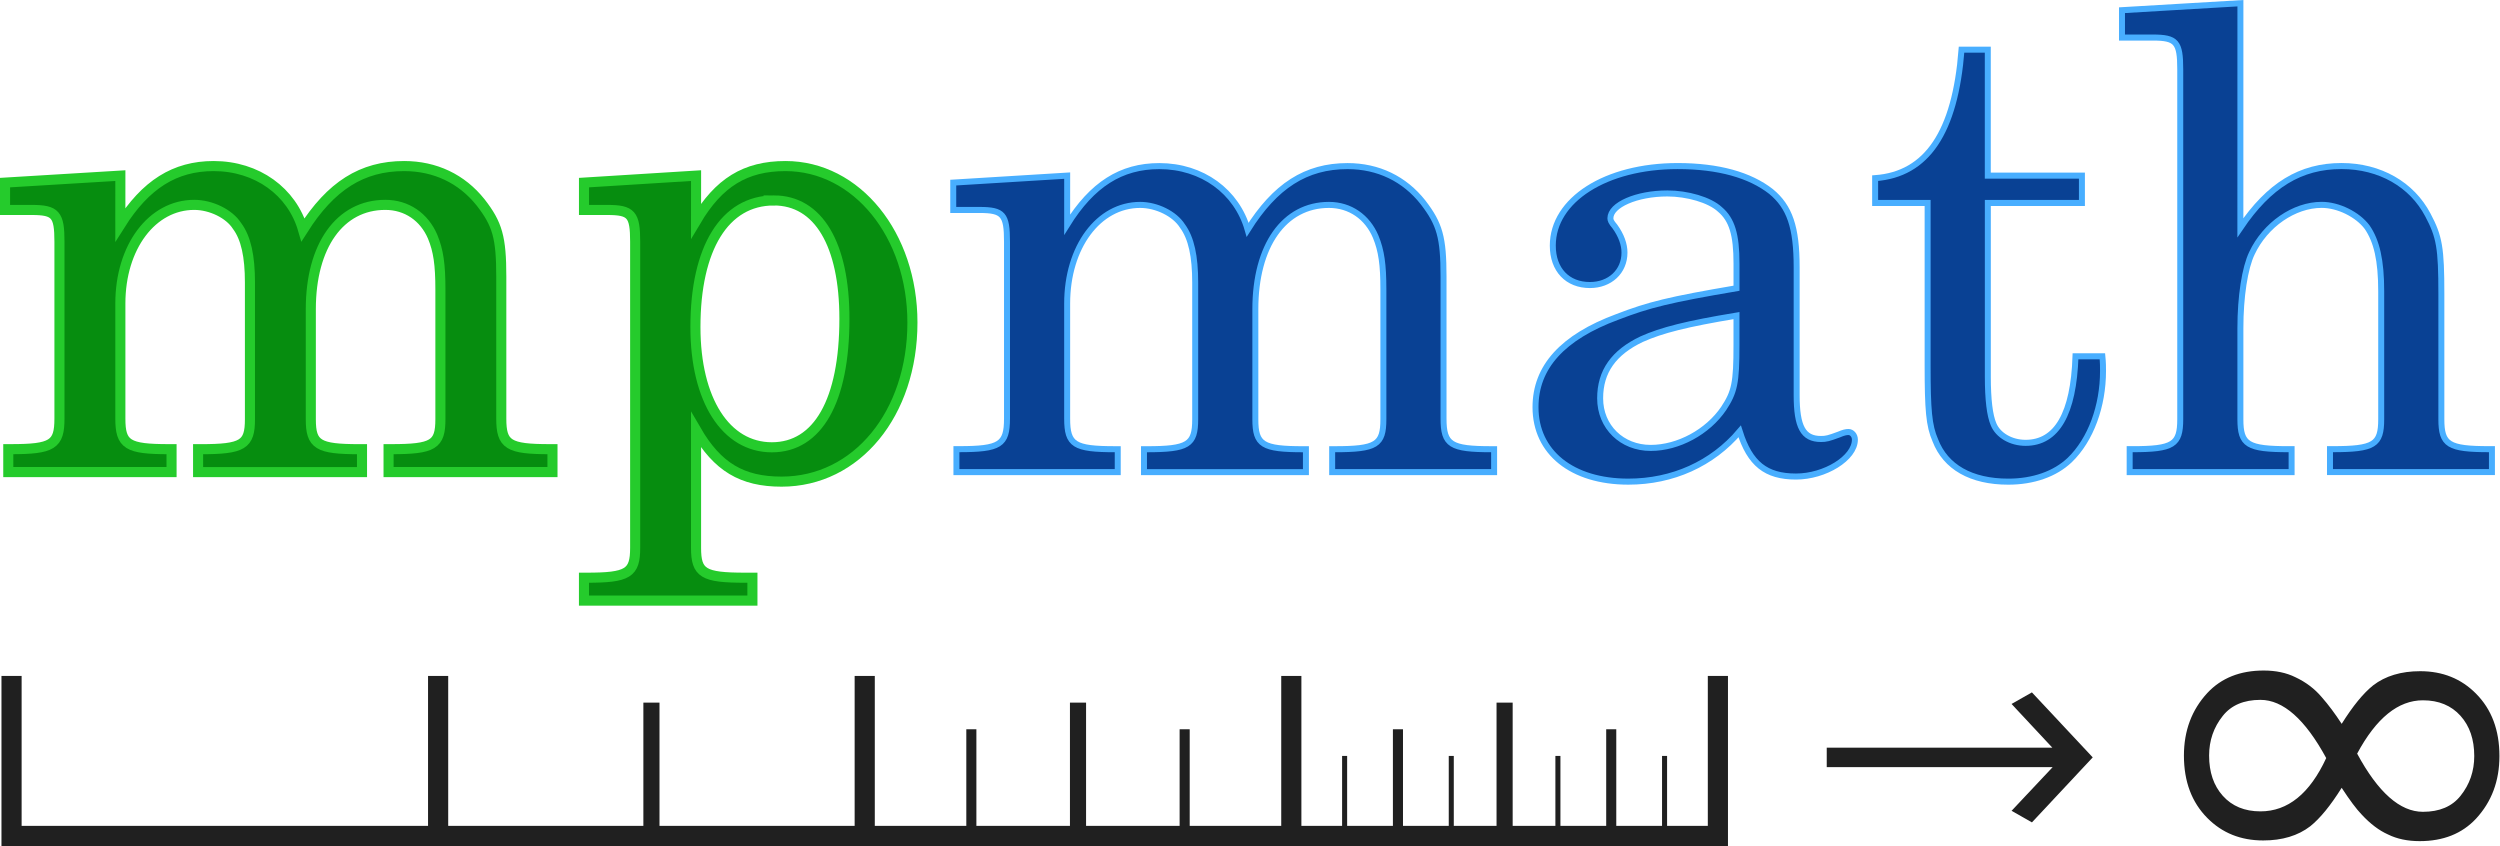 <?xml version="1.0" encoding="UTF-8" standalone="no"?>
<!-- Created with Inkscape (http://www.inkscape.org/) -->

<svg
   xmlns:dc="http://purl.org/dc/elements/1.1/"
   xmlns:cc="http://creativecommons.org/ns#"
   xmlns:rdf="http://www.w3.org/1999/02/22-rdf-syntax-ns#"
   xmlns:svg="http://www.w3.org/2000/svg"
   xmlns="http://www.w3.org/2000/svg"
   xmlns:sodipodi="http://sodipodi.sourceforge.net/DTD/sodipodi-0.dtd"
   xmlns:inkscape="http://www.inkscape.org/namespaces/inkscape"
   sodipodi:docname="mpmath.svg"
   id="svg10160"
   version="1.1"
   viewBox="0 0 124.046 41.977"
   height="41.977mm"
   width="124.046mm"
   inkscape:version="0.92.3 (2405546, 2018-03-11)">
  <sodipodi:namedview
     inkscape:window-maximized="1"
     inkscape:window-y="28"
     inkscape:window-x="0"
     inkscape:window-height="821"
     inkscape:window-width="1600"
     showgrid="true"
     inkscape:current-layer="layer1"
     inkscape:document-units="mm"
     inkscape:cy="62.650451"
     inkscape:cx="240.89226"
     inkscape:zoom="1.979899"
     inkscape:pageshadow="2"
     inkscape:pageopacity="0.0"
     borderopacity="1.0"
     bordercolor="#666666"
     pagecolor="#ffffff"
     id="base">
    <inkscape:grid
       id="grid10708"
       type="xygrid"
       originx="-41.761"
       originy="-224.396" />
  </sodipodi:namedview>
  <defs
     id="defs10154" />
  <g
     id="layer1"
     inkscape:groupmode="layer"
     inkscape:label="Layer 1"
     transform="translate(-41.761,-30.627)">
    <g
       id="g11092"
       style="stroke:#202020;stroke-opacity:1">
      <path
         style="fill:none;fill-rule:evenodd;stroke:#202020;stroke-width:0.25;stroke-linecap:butt;stroke-linejoin:miter;stroke-miterlimit:4;stroke-dasharray:none;stroke-opacity:1"
         d="m 124.354,72.104 1e-5,-3.969"
         id="path10714"
         inkscape:connector-curvature="0"
         sodipodi:nodetypes="cc" />
      <path
         style="fill:none;fill-rule:evenodd;stroke:#202020;stroke-width:0.5;stroke-linecap:butt;stroke-linejoin:miter;stroke-miterlimit:4;stroke-dasharray:none;stroke-opacity:1"
         d="M 121.708,72.104 V 66.812"
         id="path10716"
         inkscape:connector-curvature="0"
         sodipodi:nodetypes="cc" />
      <path
         style="fill:none;fill-rule:evenodd;stroke:#202020;stroke-width:0.25;stroke-linecap:butt;stroke-linejoin:miter;stroke-miterlimit:4;stroke-dasharray:none;stroke-opacity:1"
         d="m 119.062,72.104 v -3.969"
         id="path10718"
         inkscape:connector-curvature="0"
         sodipodi:nodetypes="cc" />
      <path
         style="fill:none;fill-rule:evenodd;stroke:#202020;stroke-width:0.25;stroke-linecap:butt;stroke-linejoin:miter;stroke-miterlimit:4;stroke-dasharray:none;stroke-opacity:1"
         d="m 113.771,72.104 c 0,-1.764 2e-5,2.96 0,-3.969"
         id="path10722"
         inkscape:connector-curvature="0"
         sodipodi:nodetypes="cc" />
      <path
         style="fill:none;fill-rule:evenodd;stroke:#202020;stroke-width:0.5;stroke-linecap:butt;stroke-linejoin:miter;stroke-miterlimit:4;stroke-dasharray:none;stroke-opacity:1"
         d="M 111.125,72.104 V 66.812"
         id="path10724"
         inkscape:connector-curvature="0"
         sodipodi:nodetypes="cc" />
      <path
         style="fill:none;fill-rule:evenodd;stroke:#202020;stroke-width:0.25;stroke-linecap:butt;stroke-linejoin:miter;stroke-miterlimit:4;stroke-dasharray:none;stroke-opacity:1"
         d="M 108.479,72.104 V 68.135"
         id="path10724-1"
         inkscape:connector-curvature="0"
         sodipodi:nodetypes="cc" />
      <path
         style="fill:none;fill-rule:evenodd;stroke:#202020;stroke-width:0.5;stroke-linecap:butt;stroke-linejoin:miter;stroke-miterlimit:4;stroke-dasharray:none;stroke-opacity:1"
         d="m 100.542,72.104 1e-5,-5.292"
         id="path10714-7"
         inkscape:connector-curvature="0"
         sodipodi:nodetypes="cc" />
      <path
         style="fill:none;fill-rule:evenodd;stroke:#202020;stroke-width:0.5;stroke-linecap:butt;stroke-linejoin:miter;stroke-miterlimit:4;stroke-dasharray:none;stroke-opacity:1"
         d="M 89.958,72.104 V 66.812"
         id="path10724-3"
         inkscape:connector-curvature="0"
         sodipodi:nodetypes="cc" />
      <g
         id="g10834"
         style="stroke:#202020;stroke-width:1;stroke-miterlimit:4;stroke-dasharray:none;stroke-opacity:1"
         transform="translate(-23.812,15.875)">
        <path
           sodipodi:nodetypes="cccc"
           inkscape:connector-curvature="0"
           id="path10710"
           d="m 66.146,48.292 v 7.938 H 150.812 v -7.938"
           style="fill:none;fill-rule:evenodd;stroke:#202020;stroke-width:1;stroke-linecap:butt;stroke-linejoin:miter;stroke-miterlimit:4;stroke-dasharray:none;stroke-opacity:1" />
        <path
           inkscape:connector-curvature="0"
           id="path10726"
           d="m 129.646,56.229 v -7.938"
           style="fill:none;fill-rule:evenodd;stroke:#202020;stroke-width:1;stroke-linecap:butt;stroke-linejoin:miter;stroke-miterlimit:4;stroke-dasharray:none;stroke-opacity:1" />
        <path
           inkscape:connector-curvature="0"
           id="path10726-9"
           d="m 108.479,56.229 v -7.938"
           style="fill:none;fill-rule:evenodd;stroke:#202020;stroke-width:1;stroke-linecap:butt;stroke-linejoin:miter;stroke-miterlimit:4;stroke-dasharray:none;stroke-opacity:1" />
        <path
           inkscape:connector-curvature="0"
           id="path10726-9-1"
           d="m 87.312,56.229 v -7.938"
           style="fill:none;fill-rule:evenodd;stroke:#202020;stroke-width:1;stroke-linecap:butt;stroke-linejoin:miter;stroke-miterlimit:4;stroke-dasharray:none;stroke-opacity:1" />
      </g>
      <g
         id="g10839"
         style="stroke:#202020;stroke-width:0.8;stroke-miterlimit:4;stroke-dasharray:none;stroke-opacity:1"
         transform="translate(-23.812,15.875)">
        <path
           inkscape:connector-curvature="0"
           id="path10720"
           d="M 140.229,56.229 V 49.615"
           style="fill:none;fill-rule:evenodd;stroke:#202020;stroke-width:0.8;stroke-linecap:butt;stroke-linejoin:miter;stroke-miterlimit:4;stroke-dasharray:none;stroke-opacity:1" />
        <path
           inkscape:connector-curvature="0"
           id="path10720-1"
           d="M 119.062,56.229 V 49.615"
           style="fill:none;fill-rule:evenodd;stroke:#202020;stroke-width:0.8;stroke-linecap:butt;stroke-linejoin:miter;stroke-miterlimit:4;stroke-dasharray:none;stroke-opacity:1" />
        <path
           inkscape:connector-curvature="0"
           id="path10720-1-2"
           d="M 97.896,56.229 V 49.615"
           style="fill:none;fill-rule:evenodd;stroke:#202020;stroke-width:0.8;stroke-linecap:butt;stroke-linejoin:miter;stroke-miterlimit:4;stroke-dasharray:none;stroke-opacity:1" />
      </g>
    </g>
    <g
       id="g11050"
       style="fill:#068d0f;fill-opacity:1;stroke:#25cb2c;stroke-width:0.5;stroke-miterlimit:4;stroke-dasharray:none;stroke-opacity:1">
      <path
         d="m 47.733,39.341 -5.722,0.347 v 1.357 h 1.318 c 1.189,0 1.382,0.221 1.382,1.578 v 7.545 1.231 c 0,1.294 -0.354,1.515 -2.411,1.515 H 42.172 v 1.136 h 8.101 v -1.136 h -0.129 c -2.057,0 -2.411,-0.221 -2.411,-1.515 v -1.231 -4.483 c 0,-2.81 1.575,-4.893 3.665,-4.893 0.836,0 1.736,0.442 2.122,1.042 0.45,0.6 0.643,1.515 0.643,2.81 v 5.524 1.263 c 0,1.263 -0.354,1.484 -2.443,1.484 H 51.59 v 1.136 h 8.133 v -1.136 h -0.129 c -2.057,0 -2.411,-0.221 -2.411,-1.484 v -1.263 -4.199 c 0,-3.157 1.447,-5.177 3.697,-5.177 1.061,0 1.929,0.6 2.347,1.578 0.289,0.694 0.386,1.389 0.386,2.62 v 5.177 1.263 c 0,1.263 -0.354,1.484 -2.443,1.484 h -0.129 v 1.136 h 8.133 v -1.136 h -0.129 c -2.057,0 -2.411,-0.221 -2.411,-1.515 v -1.231 -5.809 c 0,-1.957 -0.193,-2.62 -1.029,-3.693 -0.932,-1.168 -2.25,-1.799 -3.793,-1.799 -2.089,0 -3.632,0.979 -5.015,3.157 -0.546,-1.894 -2.282,-3.157 -4.436,-3.157 -1.929,0 -3.375,0.915 -4.629,2.904 z"
         style="font-style:normal;font-variant:normal;font-weight:normal;font-stretch:normal;font-size:31.855px;line-height:125%;font-family:'Century Schoolbook L';-inkscape-font-specification:'Century Schoolbook L';letter-spacing:0px;word-spacing:0px;fill:#068d0f;fill-opacity:1;stroke:#25cb2c;stroke-width:0.5;stroke-linecap:butt;stroke-linejoin:miter;stroke-miterlimit:4;stroke-dasharray:none;stroke-opacity:1"
         id="path11017"
         inkscape:connector-curvature="0" />
      <path
         d="m 76.299,39.341 -5.561,0.347 v 1.357 h 1.157 c 1.189,0 1.382,0.221 1.382,1.578 v 13.922 1.263 c 0,1.263 -0.354,1.484 -2.411,1.484 h -0.129 v 1.136 h 8.358 v -1.136 h -0.354 c -2.089,0 -2.443,-0.221 -2.443,-1.484 v -1.263 -4.577 c 1.061,1.831 2.282,2.557 4.243,2.557 3.729,0 6.493,-3.378 6.493,-7.892 0,-4.356 -2.764,-7.766 -6.3,-7.766 -1.993,0 -3.311,0.821 -4.436,2.715 z m 3.857,1.231 c 2.218,0 3.504,2.178 3.504,5.872 0,4.072 -1.318,6.377 -3.6,6.377 -2.282,0 -3.793,-2.336 -3.793,-5.966 0,-3.914 1.447,-6.282 3.89,-6.282 z"
         style="font-style:normal;font-variant:normal;font-weight:normal;font-stretch:normal;font-size:31.855px;line-height:125%;font-family:'Century Schoolbook L';-inkscape-font-specification:'Century Schoolbook L';letter-spacing:0px;word-spacing:0px;fill:#068d0f;fill-opacity:1;stroke:#25cb2c;stroke-width:0.5;stroke-linecap:butt;stroke-linejoin:miter;stroke-miterlimit:4;stroke-dasharray:none;stroke-opacity:1"
         id="path11019"
         inkscape:connector-curvature="0" />
    </g>
    <g
       id="g11046"
       style="fill:#094194;fill-opacity:1;stroke:#48aeff;stroke-width:0.3;stroke-miterlimit:4;stroke-dasharray:none;stroke-opacity:1"
       transform="matrix(0.988,0,0,1,1.092,0)">
      <path
         d="m 94.758,39.341 -5.722,0.347 v 1.357 h 1.318 c 1.189,0 1.382,0.221 1.382,1.578 v 7.545 1.231 c 0,1.294 -0.354,1.515 -2.411,1.515 h -0.129 V 54.052 H 97.297 v -1.136 h -0.129 c -2.057,0 -2.411,-0.221 -2.411,-1.515 v -1.231 -4.483 c 0,-2.81 1.575,-4.893 3.665,-4.893 0.836,0 1.736,0.442 2.122,1.042 0.45,0.6 0.643,1.515 0.643,2.81 v 5.524 1.263 c 0,1.263 -0.354,1.484 -2.443,1.484 h -0.129 v 1.136 h 8.133 v -1.136 h -0.129 c -2.057,0 -2.411,-0.221 -2.411,-1.484 v -1.263 -4.199 c 0,-3.157 1.447,-5.177 3.697,-5.177 1.061,0 1.929,0.6 2.347,1.578 0.289,0.694 0.386,1.389 0.386,2.62 v 5.177 1.263 c 0,1.263 -0.354,1.484 -2.443,1.484 h -0.129 v 1.136 h 8.133 v -1.136 h -0.129 c -2.057,0 -2.411,-0.221 -2.411,-1.515 v -1.231 -5.809 c 0,-1.957 -0.193,-2.62 -1.029,-3.693 -0.932,-1.168 -2.25,-1.799 -3.793,-1.799 -2.089,0 -3.632,0.979 -5.015,3.157 -0.546,-1.894 -2.282,-3.157 -4.436,-3.157 -1.929,0 -3.375,0.915 -4.629,2.904 z"
         style="font-style:normal;font-variant:normal;font-weight:normal;font-stretch:normal;font-size:31.855px;line-height:125%;font-family:'Century Schoolbook L';-inkscape-font-specification:'Century Schoolbook L';letter-spacing:0px;word-spacing:0px;fill:#094194;fill-opacity:1;stroke:#48aeff;stroke-width:0.3;stroke-linecap:butt;stroke-linejoin:miter;stroke-miterlimit:4;stroke-dasharray:none;stroke-opacity:1"
         id="path11021"
         inkscape:connector-curvature="0" />
      <path
         d="m 131.393,43.887 c 0,-1.989 -0.354,-2.999 -1.286,-3.757 -1.061,-0.821 -2.636,-1.263 -4.693,-1.263 -3.6,0 -6.268,1.673 -6.268,3.946 0,1.2 0.739,1.957 1.864,1.957 0.996,0 1.736,-0.663 1.736,-1.61 0,-0.41 -0.161,-0.852 -0.482,-1.294 -0.193,-0.221 -0.225,-0.316 -0.225,-0.41 0,-0.663 1.318,-1.231 2.861,-1.231 0.996,0 2.122,0.316 2.636,0.789 0.611,0.505 0.836,1.263 0.836,2.683 v 1.231 c -3.375,0.568 -4.404,0.821 -5.979,1.421 -2.764,1.01 -4.115,2.494 -4.115,4.483 0,2.241 1.832,3.693 4.661,3.693 2.218,0 4.211,-0.884 5.593,-2.494 0.514,1.61 1.318,2.241 2.829,2.241 1.447,0 2.957,-0.915 2.957,-1.831 0,-0.221 -0.161,-0.379 -0.321,-0.379 -0.129,0 -0.257,0.032 -0.482,0.126 -0.514,0.189 -0.643,0.221 -0.9,0.221 -0.9,0 -1.222,-0.6 -1.222,-2.178 z m -3.022,3.851 c 0,1.894 -0.097,2.336 -0.643,3.157 -0.804,1.168 -2.282,1.957 -3.665,1.957 -1.447,0 -2.539,-1.042 -2.539,-2.462 0,-1.326 0.675,-2.273 2.089,-2.936 0.997,-0.442 2.25,-0.758 4.758,-1.168 z"
         style="font-style:normal;font-variant:normal;font-weight:normal;font-stretch:normal;font-size:31.855px;line-height:125%;font-family:'Century Schoolbook L';-inkscape-font-specification:'Century Schoolbook L';letter-spacing:0px;word-spacing:0px;fill:#094194;fill-opacity:1;stroke:#48aeff;stroke-width:0.3;stroke-linecap:butt;stroke-linejoin:miter;stroke-miterlimit:4;stroke-dasharray:none;stroke-opacity:1"
         id="path11023"
         inkscape:connector-curvature="0" />
      <path
         d="m 140.992,39.341 v -6.25 h -1.318 c -0.321,4.104 -1.736,6.187 -4.34,6.377 v 1.231 h 2.636 v 8.05 c 0,2.21 0.064,2.999 0.386,3.725 0.514,1.326 1.8,2.052 3.665,2.052 1.254,0 2.347,-0.379 3.086,-1.073 1.061,-1.01 1.672,-2.683 1.672,-4.42 0,-0.189 0,-0.41 -0.032,-0.726 h -1.35 c -0.097,2.841 -0.932,4.293 -2.507,4.293 -0.739,0 -1.382,-0.379 -1.607,-0.915 -0.193,-0.442 -0.289,-1.231 -0.289,-2.368 v -8.618 h 4.725 v -1.357 z"
         style="font-style:normal;font-variant:normal;font-weight:normal;font-stretch:normal;font-size:31.855px;line-height:125%;font-family:'Century Schoolbook L';-inkscape-font-specification:'Century Schoolbook L';letter-spacing:0px;word-spacing:0px;fill:#094194;fill-opacity:1;stroke:#48aeff;stroke-width:0.3;stroke-linecap:butt;stroke-linejoin:miter;stroke-miterlimit:4;stroke-dasharray:none;stroke-opacity:1"
         id="path11025"
         inkscape:connector-curvature="0" />
      <path
         d="m 153.679,30.786 -5.947,0.347 v 1.357 h 1.543 c 1.189,0 1.382,0.221 1.382,1.578 v 16.1 1.263 c 0,1.263 -0.354,1.484 -2.411,1.484 h -0.129 v 1.136 h 8.133 v -1.136 h -0.129 c -2.089,0 -2.443,-0.221 -2.443,-1.484 v -1.263 -3.252 c 0,-1.578 0.225,-2.999 0.579,-3.725 0.675,-1.421 2.122,-2.399 3.504,-2.399 0.836,0 1.8,0.474 2.282,1.105 0.482,0.694 0.707,1.642 0.707,3.188 v 5.082 1.263 c 0,1.263 -0.354,1.484 -2.443,1.484 h -0.129 v 1.136 h 8.133 v -1.136 h -0.129 c -2.057,0 -2.411,-0.221 -2.411,-1.484 v -1.263 -4.956 c 0,-2.273 -0.097,-2.841 -0.675,-3.914 -0.804,-1.515 -2.411,-2.431 -4.34,-2.431 -2.057,0 -3.632,0.947 -5.079,3.062 z"
         style="font-style:normal;font-variant:normal;font-weight:normal;font-stretch:normal;font-size:31.855px;line-height:125%;font-family:'Century Schoolbook L';-inkscape-font-specification:'Century Schoolbook L';letter-spacing:0px;word-spacing:0px;fill:#094194;fill-opacity:1;stroke:#48aeff;stroke-width:0.3;stroke-linecap:butt;stroke-linejoin:miter;stroke-miterlimit:4;stroke-dasharray:none;stroke-opacity:1"
         id="path11027"
         inkscape:connector-curvature="0" />
    </g>
    <g
       aria-label="→"
       transform="scale(1.136,0.88)"
       style="font-style:normal;font-weight:normal;font-size:14.839px;line-height:125%;font-family:sans-serif;letter-spacing:0px;word-spacing:0px;fill:#202020;fill-opacity:1;stroke:none;stroke-width:0.371px;stroke-linecap:butt;stroke-linejoin:miter;stroke-opacity:1"
       id="text10960">
      <path
         d="m 128.168,77.508 -2.656,-3.665 -0.89,0.653 1.781,2.463 h -9.853 v 1.098 h 9.868 l -1.795,2.463 0.89,0.653 z"
         style="font-style:normal;font-variant:normal;font-weight:normal;font-stretch:normal;font-family:'TeX Gyre Adventor';-inkscape-font-specification:'TeX Gyre Adventor';fill:#202020;fill-opacity:1;stroke-width:0.371px"
         id="path11033"
         inkscape:connector-curvature="0" />
    </g>
    <g
       aria-label="∞"
       transform="scale(1.059,0.944)"
       style="font-style:normal;font-weight:normal;font-size:23.912px;line-height:125%;font-family:sans-serif;letter-spacing:0px;word-spacing:0px;fill:#202020;fill-opacity:1;stroke:none;stroke-width:0.598px;stroke-linecap:butt;stroke-linejoin:miter;stroke-opacity:1"
       id="text10964">
      <path
         d="m 150.085,75.254 q -0.362,-0.42 -0.934,-1.401 -0.782,1.401 -1.471,2.02 -0.864,0.747 -2.207,0.747 -1.576,0 -2.615,-1.179 -1.098,-1.238 -1.098,-3.281 0,-1.962 1.098,-3.293 0.981,-1.179 2.639,-1.179 0.852,0 1.483,0.35 0.736,0.385 1.238,1.051 0.467,0.595 0.934,1.401 0.782,-1.401 1.471,-2.02 0.864,-0.747 2.207,-0.747 1.576,0 2.615,1.179 1.098,1.238 1.098,3.281 0,1.962 -1.098,3.293 -0.981,1.179 -2.639,1.179 -0.852,0 -1.483,-0.35 -0.63,-0.315 -1.238,-1.051 z m -4.74,-0.163 q 1.927,0 3.082,-2.802 -1.483,-3.059 -3.082,-3.059 -1.168,0 -1.763,0.841 -0.642,0.899 -0.642,2.09 0,1.308 0.642,2.113 0.654,0.817 1.763,0.817 z m 7.613,-5.838 q -1.74,0 -3.082,2.802 1.471,3.059 3.082,3.059 1.168,0 1.763,-0.841 0.642,-0.899 0.642,-2.09 0,-1.308 -0.642,-2.113 -0.654,-0.817 -1.763,-0.817 z"
         style="fill:#202020;fill-opacity:1;stroke-width:0.598px"
         id="path11030"
         inkscape:connector-curvature="0" />
    </g>
  </g>
</svg>
